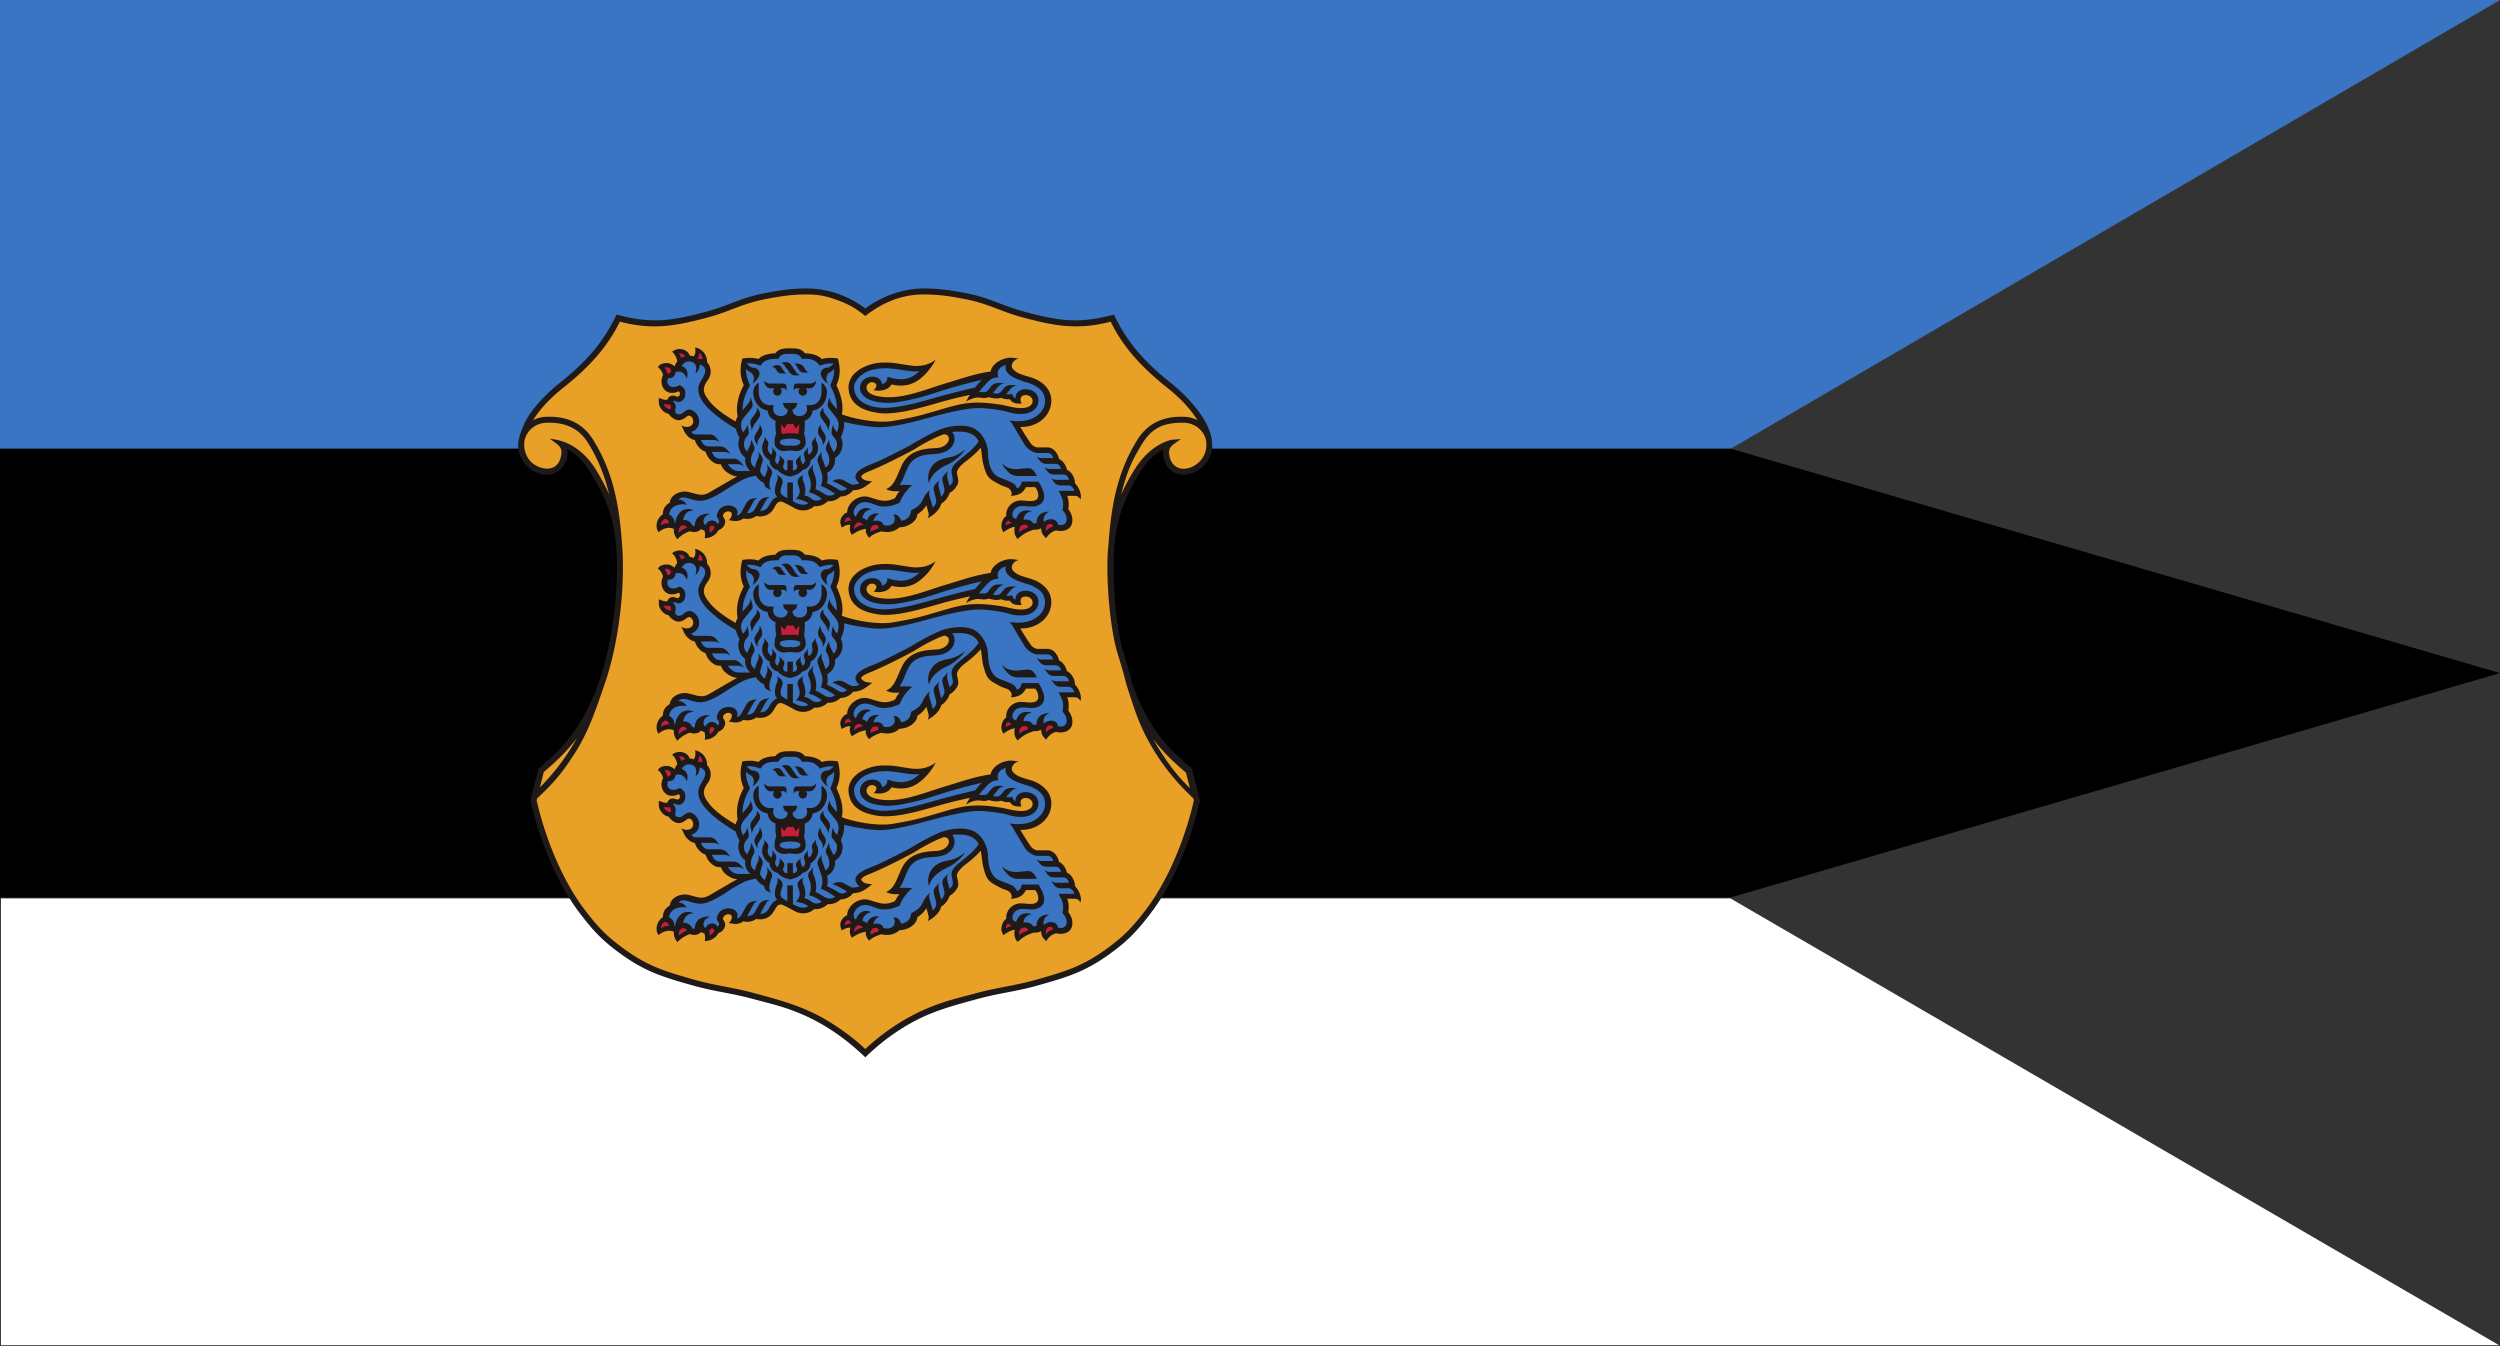 <svg height="350" width="650" xmlns="http://www.w3.org/2000/svg" xmlns:xlink="http://www.w3.org/1999/xlink"><rect width="100%" height="100%" fill="#333333" stroke="none"/><path d="M0 0h650L450 116.666H0z" fill="#3A75C4"/><path d="M0 116.666h450L650 175l-200 58.333H0z"/><path d="M.25 349.75h649.501L449.904 233.582H.25z" fill="#fff"/><g transform="translate(134.733 75) scale(.548)"><path d="M164.66 11.267c-4.302-3.374-7.1-4.949-12.215-6.879-5.748-2.169-9.798-2.969-15.469-2.969-6.875 0-12.588.775-20.469 2.344-10.793 2.148-16.406 5.781-26.875 8.594-10.528 2.828-16.77 4.659-27.656 4.063-5.731-.314-8.991-.84-14.531-2.344-2.491 5.261-4.203 8.126-7.656 12.813-4.182 5.675-7.281 8.297-12.344 13.203-5.038 4.884-8.77 6.706-13.516 11.875-4.356 4.745-7.376 7.286-9.922 13.203-1.426 3.314-2.585 5.299-2.5 8.906.062 2.601.288 4.217 1.563 6.484 1.566 2.786 3.195 4.227 6.172 5.391 2.562 1.002 4.452 1.504 7.031.547 2.873-1.066 4.431-2.902 5.234-5.859.472-1.734.677-2.943 0-4.609-.458-1.129-.919-1.744-1.875-2.5 2.498.648 3.889 1.237 6.094 2.578 2.802 1.704 4.06 3.185 6.25 5.625 3.025 3.371 4.198 5.732 6.406 9.688 5.863 10.499 7.826 17.449 9.375 29.375.978 7.525.622 11.871.313 19.453-.52 12.751-1.507 20-4.449 32.418-1.91 8.058-2.902 12.709-6.176 20.316-6.849 15.92-13.259 24.517-26.563 35.625l-3.594 14.219c2.603 11.66 4.773 18.173 9.688 29.063 4.378 9.7 6.972 15.297 13.438 23.75 6.418 8.39 10.665 12.894 19.24 19.062 11.468 8.251 19.591 10.676 33.182 14.531 11.016 3.125 17.897 3.514 29.141 6.563 8.614 2.336 13.672 3.359 21.875 6.72 7.876 3.225 12.112 5.712 19.063 10.624 4.85 3.428 7.459 5.58 11.746 9.688 4.287-4.107 6.896-6.26 11.745-9.688 6.951-4.912 11.188-7.399 19.063-10.624 8.203-3.36 13.262-4.384 21.875-6.72 11.243-3.049 18.125-3.438 29.141-6.563 13.592-3.855 21.714-6.28 33.183-14.531 8.575-6.168 12.822-10.672 19.239-19.062 6.466-8.453 9.061-14.05 13.438-23.75 4.914-10.89 7.085-17.402 9.688-29.063l-3.594-14.219c-13.304-11.107-19.714-19.704-26.563-35.625-3.271-7.606-.078-.625-6.172-20.313-2.286-7.389-3.933-19.669-4.453-32.422-.31-7.582-.664-11.928.313-19.453 1.549-11.926 3.513-18.876 9.375-29.375 2.209-3.955 3.381-6.316 6.406-9.688 2.191-2.44 3.448-3.921 6.25-5.625 2.205-1.341 3.596-1.93 6.094-2.578-.955.756-1.416 1.371-1.875 2.5-.676 1.666-.472 2.875 0 4.609.805 2.957 2.361 4.793 5.234 5.859 2.579.957 4.47.455 7.031-.547 2.977-1.164 4.606-2.604 6.172-5.391 1.275-2.268 1.501-3.884 1.563-6.484.086-3.607-1.074-5.592-2.5-8.906-2.545-5.917-5.565-8.458-9.922-13.203-4.745-5.169-8.477-6.991-13.516-11.875-5.062-4.906-8.162-7.528-12.344-13.203-3.453-4.687-5.164-7.552-7.656-12.813-5.54 1.504-8.799 2.029-14.531 2.344-10.886.597-17.128-1.234-27.656-4.063-10.469-2.813-16.082-6.445-26.875-8.594-7.881-1.568-13.594-2.344-20.469-2.344-5.67 0-9.721.8-15.469 2.969-5.117 1.931-7.914 3.506-12.216 6.88z" fill="#e9a026"/><path d="M301.33 213.851a78.112 78.112 0 0 0 2.967 5.084c4.946 7.78 8.614 12.478 14.405 18.156l-1.866-7.383c-6.521-5.473-11.406-10.378-15.506-15.857zM3.131 71.461C2.013 76.823 4.351 82.513 9.76 84.63c4.529 1.771 8.938.938 10.38-4.363 1.442-5.305-1.276-5.931-5.105-8.96 4.732.534 11.308 2.023 17.999 9.478 2.738 3.05 4.606 6.394 6.589 9.943a87.612 87.612 0 0 1 3.523 7.002c-1.984-8.439-5.063-16.527-10.029-24.469-4.619-7.387-11.527-9.901-20.003-9.525-4.594.204-8.712 3.254-9.922 7.741zm7.17 165.242c6.931-6.988 12.87-14.804 17.534-23.407-4.138 5.579-9.069 10.549-15.688 16.104zM286.146 97.674c1.721-3.947 3.846-7.871 6.488-12.072 3.923-6.237 9.848-11.869 17.133-13.761l4.599-.4c-3.829 3.029-6.625 3.521-5.183 8.826 2.919 10.736 19.792 3.744 17.019-8.809-1.28-4.468-5.398-7.519-9.993-7.723-3.743-.166-8.497.303-11.836 1.929-5.457 2.657-7.793 6.985-10.642 11.933-3.582 6.219-5.96 13.039-7.585 20.077zm34.197 144.261c-11.475-10.689-20.619-23.436-26.37-38.062-2.028-5.159-5.632-16.752-5.632-16.752-.414-1.804-1.27-5.236-3.992-14.032-3.729-12.045-5.87-38.006-4.283-51.734 1.284-18.058 4.027-34.075 13.734-49.599 5.194-8.307 12.974-11.279 22.534-10.855 2.107.094 4.131.664 5.928 1.623-3.695-6.018-8.968-11.175-14.4-15.49-10.98-8.72-20.577-18.514-26.758-31.283-15.688 4.102-26.595 2.058-41.783-2.022-10.435-2.804-16.026-6.432-26.784-8.572-7.774-1.548-13.41-2.316-20.191-2.316-10.418 0-19.572 3.878-27.654 10.209-4.672-3.639-7.221-5.248-12.744-7.332-5.607-2.115-9.488-2.877-14.969-2.877-6.781 0-12.417.769-20.191 2.316-10.758 2.141-16.35 5.769-26.784 8.572-15.188 4.08-26.096 6.124-41.783 2.022-6.181 12.771-15.777 22.563-26.757 31.283-5.433 4.314-10.706 9.473-14.401 15.49a13.911 13.911 0 0 1 5.928-1.623c9.561-.424 17.34 2.549 22.534 10.855 9.78 15.64 12.49 31.781 13.764 50.006.506 5.811.476 11.872.203 18.544-.565 13.872-3.275 32.249-8.302 46.887-4.008 11.533-7.487 22.545-14.106 32.957-5.937 9.339-10.137 14.41-18.103 21.787l-.229.909c3.862 17.215 11.998 37.817 22.793 51.931 6.354 8.305 10.504 12.702 18.941 18.772 11.257 8.098 19.178 10.47 32.741 14.317 11.01 3.124 17.888 3.512 29.125 6.559 16.61 4.505 27.048 7.422 41.385 17.555 4.525 3.198 7.144 5.316 10.927 8.888 8.717-8.149 19.226-15.144 30.271-19.667 8.266-3.386 13.361-4.421 22.041-6.775 11.237-3.047 18.115-3.435 29.125-6.559 13.563-3.848 21.484-6.22 32.741-14.317 8.438-6.07 12.588-10.467 18.941-18.772 10.795-14.113 18.931-34.716 22.793-51.931zM164.661 9.539C172.455 3.703 182.608 0 192.345 0c6.968 0 12.758.781 20.745 2.371 10.829 2.155 16.463 5.793 26.967 8.615 16.275 4.372 25.846 5.954 42.593 1.409 6.539 13.808 15.195 23.059 26.976 32.415 8.929 7.091 25.047 23.661 17.862 36.444-4.598 8.18-18.051 10.762-21.043-.245-.435-1.599-.722-3.014-.212-4.754-6.611 3.273-10.579 9.629-14.056 15.854-5.856 10.489-8.407 19.728-9.3 29.714l-.055.784c-.456 5.508-.412 11.258-.154 17.581.519 12.705 2.157 24.844 4.391 32.06 3.07 9.918 3.799 13.118 4.174 14.797.427 1.908 1.172 3.574 1.946 5.375 6.875 15.982 13.146 24.225 26.522 35.392l3.789 14.992c-4.005 17.946-12.195 38.973-23.456 53.694-6.482 8.475-10.826 13.085-19.538 19.353-11.681 8.402-20.006 10.881-33.624 14.744-11.021 3.127-17.907 3.517-29.156 6.567-16.135 4.375-26.578 7.3-40.49 17.133-4.602 3.252-8.49 6.6-12.555 10.493-9.231-8.843-19.47-16.096-31.355-20.964-8.141-3.334-13.161-4.345-21.709-6.662-11.249-3.051-18.135-3.44-29.156-6.567-13.618-3.863-21.943-6.342-33.624-14.744-8.712-6.268-13.056-10.878-19.537-19.353C18.03 281.78 9.838 260.75 5.832 242.805l3.789-14.992c13.375-11.168 19.646-19.41 26.522-35.392 6.455-15.004 9.874-36.623 10.511-52.231.258-6.328.3-12.07-.145-17.581l-.046-.547-.008-.109-.009-.105c-.894-10.008-3.444-19.246-9.302-29.736-3.477-6.226-7.444-12.581-14.056-15.854 1.35 4.607-1.985 9.962-6.321 11.571-5.595 2.076-12.213-1.73-14.934-6.572C-.263 77.528-.34 74.145.491 70.75c.052-.355.158-.692.276-1.023.496-1.68 1.186-3.371 1.937-5.116 3.061-7.116 10.987-15.03 16.99-19.798 11.781-9.356 20.438-18.608 26.977-32.415 16.748 4.545 26.318 2.963 42.593-1.409 10.504-2.822 16.138-6.46 26.967-8.615C124.22.781 130.01 0 136.978 0c9.871 0 19.85 3.498 27.684 9.474v.065z" fill="#1f1a17"/><g id="a"><path d="M255.081 271.258c-.388-1.206-.812-1.96-1.871-2.653-.722-.472-1.232-.707-2.095-.707h-4.698c-1.191 0-1.841-.463-2.856-1.087-1.956-1.201-2.269-2.788-3.577-4.674-1.759-2.535-2.666-4.035-4.093-6.771 2.369.301 3.795.218 6.113-.354 1.752-.433 2.791-.722 4.296-1.719 2.55-1.688 3.879-3.355 4.648-6.315.63-2.427.657-4.124-.354-6.418-1.199-2.721-3.102-3.626-5.71-5.053-1.958-1.07-3.345-1.017-5.407-1.869-1.897-.785-3.238-.884-4.749-2.274-.911-.838-1.691-1.31-1.921-2.526-.271-1.444.195-2.636 1.378-3.51-2.158-.136-3.547.223-5.369 1.388-.987.631-1.6 1.029-2.224 2.021-.634 1.008-.849 1.739-.858 2.931-3.747.676-5.852 1.121-9.551 2.021-5.061 1.23-7.837 2.22-12.834 3.688-6.657 1.956-10.238 3.726-17.028 5.153-3.944.83-6.177 1.655-10.207 1.617-2.479-.023-3.891-.151-6.316-.707-1.855-.426-2.829-.708-4.295-1.971-1.36-1.174-2.17-2.57-1.667-4.295.397-1.365 1.246-2.077 2.577-2.577 1.18-.444 2.112-.527 3.233.051.806.415 1.364.797 1.617 1.667.234.806.129 1.437-.354 2.122 1.021-.068 1.635-.205 2.527-.707 2.425-1.364 2.375-1.971 2.931-3.133 3.95 1.408 7.627 1.069 10.753-.151 3.233-1.264 5.255-4.245 7.528-6.266-4.144 1.516-8.085 1.01-13.238.252-2.725-.4-4.261-.837-7.014-.808-3.376.035-5.446.063-8.54 1.414-2.338 1.022-3.819 1.689-5.406 3.688-1.624 2.047-2.651 3.815-2.375 6.266.758 6.721 6.517 8.981 12.885 9.904 3.486.505 5.475.077 8.943-.304 4.423-.484 6.844-1.276 11.168-2.324 4.754-1.151 7.348-2.132 12.076-3.385 5.808-1.54 9.099-2.353 14.956-3.689l-.229.021c-.812 1.05-1.581 2.036-2.609 3.365 1.667-.96 2.859-.961 4.76-1.162 1.666-.177 2.623-.063 4.295.051 2.024.138 3.13.558 5.153.707 1.612.12 2.527.142 4.144.102.317.701.631 1.077 1.264 1.516.728.504 1.287.673 2.173.657-.218-1.117-.01-1.947.707-2.83.785-.966 1.69-1.163 2.931-1.264 1.686-.136 3.061.19 4.042 1.566.757 1.061.869 2.009.606 3.285-.313 1.525-1.19 2.253-2.476 3.133-1.723 1.178-3.17.915-5.255 1.011-3.452.157-5.279-1.174-8.691-1.719-3.605-.575-5.646-1.053-9.297-1.111-5.167-.083-8.076.68-13.138 1.718-4.711.967-7.226 2.095-11.885 3.284-4.688 1.197-7.315 1.974-12.076 2.83-4.09.735-6.405 1.41-10.561 1.415-3.63.004-5.681-.386-9.247-1.062-4.28-.811-6.711-1.067-10.752-3.031.418-1.396.553-2.232.596-3.689.069-2.364-.448-3.691-1.111-5.962-.581-1.99-1.012-3.094-1.93-4.952 1.158-2.354 1.553-3.896 1.667-6.518.086-1.962-.042-3.108-.556-5.003-1.228-.197-1.943-.231-3.184-.151-1.553.1-2.441.283-3.906.809-.456-.65-.752-1.02-1.414-1.466-1.314-.884-2.503-1.037-4.194-1.313a13.27 13.27 0 0 0-2.663-.202c-.311-.607-.581-.929-1.127-1.339-.802-.604-1.463-.605-2.45-.783-1.028-.186-1.632-.111-2.677-.111-1.046 0-1.65-.074-2.68.111-.987.178-1.648.18-2.45.783-.546.41-.816.731-1.127 1.339a13.27 13.27 0 0 0-2.663.202c-1.691.276-2.88.43-4.193 1.313-.663.446-.959.815-1.415 1.466-1.465-.525-2.354-.709-3.906-.809-1.24-.08-1.956-.046-3.184.151-.514 1.895-.642 3.041-.556 5.003.114 2.621.509 4.163 1.667 6.518-1.096 1.904-1.606 3.061-2.273 5.154-.647 2.032-1.011 3.225-1.111 5.355-.086 1.818.006 2.874.404 4.649-.714.979-1.004 1.679-1.162 2.88-.062.463-.093.834-.051 1.213-3.367-1.655-5.197-2.785-8.186-5.053-2.689-2.042-4.337-3.151-6.418-5.812-1.044-1.334-1.801-2.043-2.374-3.638-.421-1.168-.632-1.895-.557-3.133.094-1.531.698-2.307 1.364-3.688.545-1.13 1.277-1.572 1.617-2.779.326-1.157.458-1.934.102-3.082-.355-1.145-.818-1.818-1.819-2.477-1.138-.747-2.111-.919-3.437-.606-1.157-1.32-2.459-1.82-4.203-1.616-1.464.171-2.249.821-3.285 1.869-1.084 1.098-1.363 2.021-1.869 3.486l-1.162.152c.226 1.377-.504 2.614-1.819 3.082-.854.304-1.526.245-2.314-.202-.705 1.196-.821 2.213-.404 3.537.448 1.423 1.199 2.351 2.628 2.779 1.201.359 1.93-.438 3.184-.455.69-.01 1.175-.253 1.769.101.782.468.826 1.263.858 2.173.035.979-.048 1.771-.818 2.375-.647.509-1.264.247-2.071.404a1.699 1.699 0 0 0-2.324-.404c-.506.339-.738.756-.758 1.364 1.168.496 1.803 1.364 1.92 2.628.102 1.093-.09 1.656-1.011 2.627.376.607.678 1.071 1.323 1.517.874.602 1.577.856 2.628.707.961-.137 1.329-.733 2.173-1.213.652-.37.924-.86 1.667-.96.998-.133 1.627.338 2.375 1.011.972.874 1.329 1.775 1.314 3.082-.014 1.142-.289 1.888-1.062 2.729-.991 1.079-2.087 1.471-3.537 1.264.438 1.009.837 1.554 1.668 2.273.872.757 1.473 1.364 2.627 1.364h.85c.162 2.024.899 3.346 2.536 4.548.875.643 1.47.996 2.425 1.111.251 1.138.537 1.781 1.213 2.729 1.369 1.921 2.857 3.317 5.205 3.083l.505-.051c.661 1.697 1.328 2.625 2.729 3.79 1.628 1.354 2.886 2.102 5.003 2.108l4.396.014-6.67 3.638-11.116 6.569c-1.803 1.064-3.116 1.454-5.205 1.313-1.542-.104-2.277-.838-3.789-1.162-1.63-.35-2.605-.812-4.244-.505-1.542.287-2.71.519-3.588 1.818-.552.816-.733 1.44-.708 2.426-1.163.608-1.774 1.146-2.526 2.223-.859 1.232-1.174 2.139-1.263 3.639l-.01.252c.617.019.99.131 1.516.455 1.32.815 1.814 2.359 1.213 3.79.55.005.881.091 1.364.354.466.253.71.473 1.011.909.518-1.189 1.237-1.835 2.476-2.224.997-.312 1.743-.366 2.678.102.98.49 1.49 1.151 1.719 2.224h.117c.598.281 1.004.355 1.661.303 1.22-.098 2.048-.639 2.627-1.718l3.133 1.516c.129-.984.549-1.619 1.405-2.122.673-.396 1.214-.549 1.971-.354.986.254 1.596.916 1.769 1.92.814-.274 1.161-.608 1.627-1.264.469-.66.707-1.162.656-1.97-.054-.862-.909-1.113-1.011-1.972-.087-.736.023-1.204.354-1.869.777-1.563 2.358-2.031 4.093-1.818.817.101 1.39.174 1.971.758 1.028 1.034.981 2.762-.102 3.738.877.14 1.413.115 2.274-.101.966-.242 1.511-.521 2.273-1.162.985.374 1.63.459 2.678.354 1.439-.145 2.319-.538 3.386-1.516 1.303.461 2.19.512 3.537.202 1.367-.314 2.136-.781 3.133-1.769.917-.908.904-1.827 1.718-2.83.615-.757.909-1.307 1.769-1.768.632-.34 1.052-.495 1.769-.506.892-.013 1.344.381 2.173.708 1.559.614 2.263 1.332 3.79 2.021 1.421.641 2.188 1.259 3.739 1.415 1.122.113 1.809.099 2.88-.253 1.205-.395 1.876-.829 2.729-1.769 1.327.221 2.168.146 3.436-.303 1.335-.474 2.072-.986 2.981-2.072 1.107.2 1.801.163 2.881-.151 1.38-.402 2.163-.915 3.082-2.021 1.194.095 1.933-.027 3.031-.506 1.333-.579 2.053-1.196 2.83-2.425 1.393.048 2.213-.07 3.537-.506 1.255-.413 1.946-.778 2.996-1.58-1.045-.181-1.67-.521-2.39-1.3-.528-.572-.927-.967-.971-1.743-.068-1.225 1.033-1.808 2.031-2.4 2.466-1.466 4.896-2.215 7.999-3.688 6.138-2.916 9.563-4.641 15.563-7.832 2.54-1.494 3.95-2.388 6.595-3.688 2.778-1.367 4.897-2.661 7.172-3.603l1.125-.188c1.758-.165 3.234.8 3.789 2.476.457 1.38-.054 2.396-.809 3.639-.948 1.561-2.164 1.954-3.84 2.678-2.457 1.062-4.201.213-6.821.758-1.924.4-3.084.504-4.851 1.364-2.069 1.009-3.175 1.87-4.649 3.639-1.507 1.807-1.74 3.244-2.778 5.355-.817 1.662-.973 2.77-2.021 4.295-.807 1.174-1.354 1.791-2.426 2.729h5.861a139.793 139.793 0 0 0-1.92 2.981 138.803 138.803 0 0 0-1.769 2.881c-1.214.61-1.956.873-3.284 1.161-1.334.29-2.125.393-3.486.304-1.837-.12-2.756-.844-4.548-1.264-1.72-.402-2.694-1.083-4.446-.858-1.68.215-2.677.693-3.941 1.818-1.082.964-1.793 1.661-2.071 3.083-.246 1.253-.146 2.136.505 3.233.483.815.926 1.232 1.769 1.668.826-.188 1.347-.188 2.173 0 .808.184 1.225.459 1.92.909.901.584 1.369 1.017 2.021 1.869.911-.858 1.683-1.205 2.931-1.313 1.039-.091 1.736-.038 2.627.505.812.496 1.221.984 1.566 1.87.993.346 1.634.418 2.678.303 1.104-.121 1.741-.366 2.679-.96a5.607 5.607 0 0 0 1.415-1.212c1.349.12 2.179-.002 3.436-.506 2.383-.956 3.704-2.429 4.396-4.901 1.257-.667 1.927-1.164 2.931-2.173 1.675-1.684 2.43-2.97 3.082-5.255l2.021 7.226c1.028-.539 1.57-.997 2.274-1.92.863-1.132 1.201-1.971 1.364-3.386 1.022-.474 1.571-.879 2.324-1.718.896-.997 1.288-1.732 1.617-3.031 1.078-.62 1.645-1.104 2.425-2.072.786-.975 1.317-1.594 1.517-2.829.147-.918-.128-1.448-.202-2.375-.084-1.044-.429-1.655-.202-2.678.273-1.238.976-1.739 1.769-2.729 1.476-1.844 2.833-2.371 4.598-3.94 1.459-1.299 2.342-1.972 3.688-3.386 1.257-1.319 1.927-2.128 3.003-3.576.328.734.592 1.766.879 2.919.61 2.453.505 3.79.909 6.418.437 2.837.694 4.758 2.637 6.871 1.414 1.538 2.703 1.851 4.548 2.83 1.716.91 3.15.69 4.538 2.048.969.948 1.412 1.665 1.829 2.954 1.199-.122 1.925-.432 2.843-1.212.867-.738 1.271-1.352 1.604-2.439h6.256c.773 1.003 1.118 1.679 1.476 2.894.428 1.459.876 2.509.242 3.891-.576 1.257-1.43 1.775-2.719 2.274-1.342.519-2.25.072-3.688.101-1.754.035-2.85-.552-4.497.051-1.466.536-2.378 1.089-3.184 2.426-.679 1.126-1.054 2.003-.758 3.284a3.807 3.807 0 0 0 4.336 2.931l.556.556c.981-.76 1.95-.932 3.133-.556.986.313 1.554.795 2.021 1.718 1.516.505 2.763.791 4.446.354a5.85 5.85 0 0 0 1.627-.657c.691-1.087 1.592-1.593 2.88-1.616.891-.017 1.444.194 2.173.707.845.595 1.249 1.175 1.516 2.173 1.002.294 1.676.294 2.679 0 1.358-.398 2.226-.993 2.829-2.274.589-1.247.354-2.203 0-3.536-.342-1.288-.749-2.016-1.667-2.981.278-1.353.313-2.166.151-3.537-.182-1.535-.452-2.416-1.162-3.789h6.72c-.096-.913-.205-1.449-.605-2.274-.557-1.145-1.097-2.259-2.053-2.737.212-1.167.077-2.002-.524-3.073-.553-.985-1.096-1.501-2.122-1.971-.385-.176-.673-.297-1.012-.358-.013-1.073-.157-1.709-.707-2.674-.747-1.311-1.519-1.995-2.931-2.526-.012-.652-.072-1.028-.272-1.645z" fill="#3A75C4"/><path d="M129.026 261.188c-.888 0-1.409-.104-2.288.039-1.029.166-1.815.193-2.553.775-.492-1.725-.647-2.72-.772-4.565-.12-1.79-.08-2.819.158-4.598l.045.111c.369.048.749.061 1.151.04 1.736-.091 3.158-.598 3.891-2.173.272-.586.357-.972.355-1.617-.002.646.081 1.031.353 1.617.731 1.576 2.155 2.082 3.891 2.173a6.31 6.31 0 0 0 1.151-.04l.045-.111c.239 1.778.279 2.808.158 4.598-.125 1.846-.28 2.841-.772 4.565-.736-.582-1.523-.609-2.553-.775-.879-.143-1.373-.039-2.26-.039zm-55.419-13.224c.082-.693.004-1.13-.278-1.769-.28-.635-.554-.977-1.111-1.39-.832.276-1.348.353-2.224.329-.854-.024-1.351-.123-2.147-.43-.005 1.274.283 2.092 1.086 3.082 1.081 1.332 2.304 1.878 4.018 1.794.413-.54.575-.94.656-1.616zm-3.74-15.134c-.006-1.202-.209-1.937-.82-2.971-.359-.608-.623-.93-1.15-1.399.823-.569 1.45-.764 2.45-.759 1.419.008 2.386.469 3.285 1.567.21.731.161 1.263-.178 1.944-.315.637-.688.925-1.313 1.264-.789.429-1.392.522-2.274.354zm9.449-8.16c-.558.18-.862.341-1.339.683a4.34 4.34 0 0 0-1.162 1.162c-.064-1.026-.191-1.616-.556-2.577-.386-1.02-.706-1.577-1.392-2.426 1.024-.544 1.845-.628 2.958-.303 1.603.467 2.568 1.581 2.805 3.233a4.144 4.144 0 0 0-1.314.228zm8.009 1.414c-.681-.431-1.126-.626-1.921-.758a4.224 4.224 0 0 0-1.616 0c.549-.849.787-1.396 1.035-2.375.238-.94.291-1.509.228-2.477 1.833.716 2.854 1.845 3.386 3.739.301 1.073.313 1.772.051 2.855a4.792 4.792 0 0 0-1.163-.984zm-14.502 77.41c.101-.912-.031-1.513-.506-2.299-.382-.633-.729-.938-1.364-1.314-.53-.314-.88-.438-1.49-.53-1.169.608-1.778 1.252-2.324 2.451-.542 1.189-.628 2.063-.329 3.335 1.14-.905 1.959-1.284 3.386-1.566 1.005-.2 1.612-.217 2.627-.077zm8.237.33c-.457-.441-.76-.651-1.314-.961a5.715 5.715 0 0 0-1.793-.682 3.486 3.486 0 0 0-1.365.606c-.661.457-1.013.831-1.339 1.566-.341.771-.298 1.306-.242 2.147.059.884.191 1.397.571 2.198 1.066-1.041 1.75-1.564 3.031-2.325 1.221-.724 1.968-1.059 3.32-1.49a5.165 5.165 0 0 0-.869-1.059zm12.506-.632c-.495-.446-.9-.678-1.566-.683-.771-.006-1.233.329-1.769.885-.468.485-.783 1.541-.783 1.541.229.624.25 1.04.263 1.718a5.663 5.663 0 0 1-.237 1.87c1.359-.106 2.196-.462 3.218-1.364.923-.815 1.36-1.487 1.668-2.679-.001 0-.357-.893-.794-1.288zm65.132-3.209a57.242 57.242 0 0 0-.581-1.414c-1.443-.076-2.543.095-3.461 1.187-.883 1.051-1.087 2.167-.632 3.462.862-.505 1.404-.724 2.375-.96 1.151-.281 1.854-.328 3.031-.202 0-.001-.423-1.274-.732-2.073zm5.305 2.097c-.438-.52-.871-.645-1.516-.858a3.865 3.865 0 0 0-1.491-.228c-.631.35-.965.618-1.439 1.162-.67.767-1.064 1.313-1.188 2.324-.107.875-.004 1.442.404 2.224 1.094-.839 1.776-1.248 3.031-1.819 1.044-.475.925-.544 2.779-.96.001 0-.093-1.268-.58-1.845zm7.68 1.542c-.524-1.103-1.685-1.154-2.905-1.162-.417-.003-.506.05-1.062.126-.444.464-.663.77-.96 1.339-.462.886-.802 1.487-.657 2.476.091.612.238.97.606 1.466.968-.705 1.562-1.051 2.653-1.541.896-.402 1.25-.566 2.375-.834.001-.001.263-1.211-.05-1.87zm61.595-4.297c-1.646.69-2.548 1.788-2.905 3.537-.197.968-.16 1.59.152 2.526.994-.727 1.605-1.083 2.729-1.591 1.371-.621 2.205-.878 3.688-1.138l.404-.479zm16.322 4.347c-.42.893-.382 1.563-.165 2.526.176.78.393 1.224.898 1.844.681-.935 1.171-1.414 2.122-2.071.932-.645 1.413-.897 2.627-1.238-.267-.998-.196-1.56-.858-2.198-.646-.622-1.269-.85-2.163-.783-1.214.089-1.943.819-2.461 1.92zm-12.961 2.526c-.025-1.392.182-2.462 1.264-3.335.737-.596 1.354-.742 2.299-.783.709-.031 1.143.023 1.794.303a2.623 2.623 0 0 1 1.592 2.552c-1.275.322-1.997.567-3.158 1.188-1.358.727-2.083 1.271-3.158 2.375-.462-.808-.616-1.37-.633-2.3z" fill="#C51F3A"/><path d="m124.765 226.576.694-.252c.562-.204.92-.248 1.516-.215.708.039 1.157.119 1.743.518.396.269.58.487.851.88l2.322 3.383c.212.308.321.506.62.729.4.3.71.409 1.21.428-.699.291-1.15.378-1.908.366-.853-.012-1.402-.072-2.122-.53a2.976 2.976 0 0 1-.922-.858l-2.543-3.47a2.289 2.289 0 0 0-.446-.486 2.063 2.063 0 0 0-1.015-.493zm-4.473 1.933.645-.366c.629-.357 1.034-.561 1.756-.594.421-.019.678-.02 1.072.127.566.21.848.496 1.183.998l.903 1.352c.183.273.263.447.48.694.31.353.525.527.935.758h-2.211c-.571 0-.94-.028-1.428-.328-.415-.256-.569-.52-.846-.922l-.777-1.131c-.28-.408-.635-.513-1.124-.588a1.708 1.708 0 0 0-.588 0zm10.826-1.73h.568c.476 0 .748.019 1.213.113.643.132 1.026.228 1.579.582.426.272.692.442.96.871l.758 1.213c.212.339.334.541.632.809.465.418.824.595 1.44.707h-2.603c-.609 0-1.002-.021-1.528-.328-.479-.28-.682-.564-.973-1.036l-.632-1.023c-.41-.664-.558-1.118-1.124-1.654a3.175 3.175 0 0 0-.29-.254zm63.785 56.731c-.499-1.702-.536-2.814-.152-4.547.298-1.345.601-2.059 1.415-3.234.909-1.313 1.75-2.057 3.234-2.843 2.071-1.099 3.385-1.199 5.608-1.705 1.717-.39 2.654-.813 4.193-1.667 1.263-.699 1.942-1.176 3.032-2.122-1.424 2.032-2.413 3.091-4.346 4.648-1.579 1.273-2.425 1.819-4.396 2.779-1.784.869-2.532 1.229-3.941 2.324-1.387 1.077-2.212 1.721-3.184 3.184-.754 1.139-1.09 1.869-1.463 3.183zm34.56-9.701c.529 1.397.987 2.16 1.971 3.284 1.18 1.347 1.979 2.199 3.689 2.729.892.276 1.44.304 2.374.304h8.54a6.878 6.878 0 0 0-.91-1.668c-.484-.682-.756-1.122-1.465-1.566-1.241-.777-2.275-.396-3.739-.354-1.031.029-1.597.269-2.627.304-1.244.042-1.968.063-3.184-.202-1.194-.261-1.923-.421-2.931-1.112-.781-.538-1.182-.938-1.718-1.719zm-117.53-17.963c-.311.523-.422.854-.657 1.415-.203.486-.31.765-.479 1.263a21.257 21.257 0 0 0-.278-1.718c-.126-.635-.362-.969-.379-1.617-.025-.963.111-1.598.683-2.374l1.971-2.679c.313-.427.37-.762.429-1.288a2.821 2.821 0 0 0-.05-1.036c.47.362.705.628 1.01 1.137.451.753.668 1.3.582 2.173-.074.747-.324 1.156-.759 1.769l-1.552 2.189c-.211.294-.337.455-.521.766zm2.628-.227c.423.607.618.992.858 1.692.226.656.365 1.05.354 1.743-.012.71-.138 1.121-.43 1.769-.268.596-.612.821-.935 1.39-.362.641-.633.997-.783 1.719-.138.665-.138 1.077 0 1.742a6.824 6.824 0 0 1-.858-1.414c-.393-.828-.711-1.333-.683-2.249.027-.878.356-1.341.758-2.122.307-.596.618-.851.935-1.44.33-.614.569-.958.708-1.642.092-.455.109-.725.076-1.188zm31.53.227c.31.523.422.854.656 1.415.204.486.31.765.48 1.263.084-.673.146-1.052.277-1.718.127-.635.362-.969.379-1.617.025-.963-.11-1.598-.682-2.374l-1.971-2.679c-.314-.427-.371-.762-.43-1.288a2.8 2.8 0 0 1 .051-1.036c-.47.362-.706.628-1.011 1.137-.451.753-.668 1.3-.581 2.173.074.747.324 1.156.758 1.769l1.553 2.189c.211.294.336.455.521.766zm-2.628-.227a5.86 5.86 0 0 0-.859 1.692c-.225.656-.365 1.05-.354 1.743.012.71.139 1.121.43 1.769.268.596.613.821.935 1.39.362.641.633.997.783 1.719.139.665.139 1.077 0 1.742.391-.514.583-.831.859-1.414.392-.828.71-1.333.682-2.249-.027-.878-.355-1.341-.758-2.122-.307-.596-.618-.851-.935-1.44-.33-.614-.568-.958-.708-1.642a3.794 3.794 0 0 1-.075-1.188zm-10.442-15.621c0-.566.233-1.079.609-1.446h-1.587c-.406 0-.623.222-.909.51a1.65 1.65 0 0 0-.404.606l-.001-1.21c0-.643-.108-1.127.304-1.619.292-.349.557-.578 1.011-.578h6.631c.5 0 .794-.079 1.252-.281.6-.265.922-.522 1.313-1.048.084 1.043-.16 1.763-.858 2.54-.586.652-1.095 1.08-1.971 1.08h-1.957a2.02 2.02 0 1 1-3.433 1.446zm-12.061 0c0-.566.233-1.079.609-1.446h-1.956c-.877 0-1.385-.428-1.971-1.08-.699-.777-.942-1.497-.859-2.54.392.525.715.783 1.314 1.048.457.202.751.281 1.251.281h6.631c.454 0 .719.229 1.011.578.413.492.304.977.304 1.619v1.21a1.643 1.643 0 0 0-.404-.606c-.287-.288-.504-.51-.91-.51h-1.587a2.02 2.02 0 1 1-3.433 1.446zm8.059 40.398a10.322 10.322 0 0 1-1.65-.423c-1.129-.374-1.75-.663-2.753-1.313-.647-.384-1.072-.831-1.33-1.32a4.795 4.795 0 0 1-4.025-4.734c-3.055-1.569-4.417-5.509-2.892-8.578 0 0 .323-.671.415-1.132.118-.59.118-.952 0-1.541.342.515.536.804.885 1.313.331.484.631.69.858 1.237.253.606.127 1.542.127 1.542-.683 1.869-.039 3.52 1.491 4.587 0 0 .295-.702.391-1.177a4.57 4.57 0 0 0 .089-1.39 4.663 4.663 0 0 0-.215-1.2c.335.538.539.834.922 1.34.256.338.469.479.682.846.269.461.423.757.455 1.289.029.479-.232 1.207-.232 1.207-.181.787-.466 1.449-.235 2.239.195.671.604 1.152 1.159 1.397.204-.735.534-1.473.869-2.161 0 0 .073-.542.057-.889a3.464 3.464 0 0 0-.278-1.289c.462.373.713.596 1.137 1.011.359.351.451.501.885.935.276.276.516.992.404 1.643-.056.322-.304.783-.304.783-.343.823-.362 1.745.329 2.375.438.398.861.355 1.439.479l-.004-4.825h2.636l-.004 4.825c.579-.124 1.003-.081 1.44-.479.69-.63.671-1.552.328-2.375 0 0-.248-.461-.304-.783-.11-.65.129-1.366.404-1.643.434-.434.525-.584.885-.935.425-.415.676-.638 1.137-1.011a3.467 3.467 0 0 0-.277 1.289c-.017.347.056.889.056.889.335.688.665 1.426.869 2.161.556-.245.965-.727 1.16-1.397.229-.79-.055-1.452-.236-2.239 0 0-.261-.729-.232-1.207.032-.532.187-.828.455-1.289.214-.366.426-.508.683-.846.382-.506.586-.802.922-1.34a4.628 4.628 0 0 0-.215 1.2 4.54 4.54 0 0 0 .088 1.39c.097.475.392 1.177.392 1.177 1.53-1.067 2.173-2.718 1.491-4.587 0 0-.127-.936.126-1.542.229-.547.527-.753.859-1.237.349-.51.543-.799.884-1.313-.117.589-.117.951 0 1.541.093.461.415 1.132.415 1.132 1.525 3.069.163 7.009-2.892 8.578a4.795 4.795 0 0 1-4.024 4.734c-.258.489-.684.937-1.331 1.32-1.002.65-1.624.938-2.753 1.313-.627.208-.985.304-1.638.423zm-.991-17.981c-1.655.177-4.357.363-3.805 1.934.375 1.063 1.438 1.145 2.54 1.376.859.181 1.372-.041 2.25-.037.887.005 1.405.245 2.272.063 1.1-.232 2.139-.344 2.518-1.401.571-1.595-2.197-1.79-3.885-1.943-.352-.032-.597-.014-.905-.014-.455-.001-.604-.018-.985.022zm4.89-2.246a21.34 21.34 0 0 0 .427-4.583l-1.678 1.99s-1.188-2.242-1.336-2.303c-.504.266-.795.246-1.318.247-.507.001-.788.032-1.279-.228-.242.064-1.379 2.281-1.379 2.281l-1.677-1.988a21.366 21.366 0 0 0 .426 4.579c.967-.217 2.422-.3 3.909-.294 1.516.007 2.724-.013 3.905.299zm2.982-6.263a23.931 23.931 0 0 1-.298 6.264c.418 1.041.795 2.562.795 3.938 0 2.659-2.257 4.335-4.883 4.187-.767-.043-1.595-.216-2.501-.216-2.628 0-3.702.942-6.143-1.04-.965-.784-1.243-1.717-1.243-2.931 0-1.431.301-2.963.777-4.031a23.998 23.998 0 0 1-.281-6.17c-1.943-.692-3.526-2.28-3.777-4.819-4.464-.612-7.085-5.109-6.817-9.334 0 0 .313-1.417.809-2.173.52-.793.946-1.195 1.769-1.668v4.346c0 3.338 1.93 6.336 5.555 6.262l1.522-.031c-.165 1.331-.479 2.243.176 3.47 1.53 2.864 6.842 2.11 6.448-1.385a3.336 3.336 0 0 1-2.13-3.111h6.676a3.337 3.337 0 0 1-2.137 3.111c-.393 3.495 4.919 4.249 6.449 1.385.655-1.227.341-2.139.176-3.47l1.521.031c3.626.074 5.556-2.924 5.556-6.262v-4.346c.821.473 1.249.875 1.769 1.668.495.756.808 2.173.808 2.173.268 4.225-2.354 8.722-6.817 9.334-.253 2.538-1.836 4.126-3.779 4.818zm109.606 15.205a9.308 9.308 0 0 1-5.507-4.271c-1.487-2.533-2.859-4.736-4.405-7.4 0 0-.497-.825-1.032-1.779-.367-.655-1.057-1.38-1.536-1.835 4.825.707 9.343.385 12.91-2.147 3.486-2.477 5.087-6.389 3.259-10.535-1.155-2.62-4.856-4.515-7.504-5.28-4.8-1.39-11.697-3.79-10.308-8.438-3.265.93-4.648 3.284-3.512 5.861-3.786.194-4.794 1.973-7.125 4.421-.903.949-1.544 1.825-2.173 2.628.636-.077 1.394-.064 2.296-.003.381-.015.959-.072 1.331-.275.483-.264 1.011-.985 1.011-.985l1.212-1.516c.652-.815 1.314-1.162 2.274-1.415.802-.211 1.292-.163 2.122-.151.692.01 1.085.043 1.769.151-.467.079-.73.159-1.162.354-.714.321-1.06.639-1.617 1.188-.361.357-.511.61-.838.998 0 0-.751.86-1.208 1.43-.153.191-.33.42-.5.644.68.135 1.145.312 2.018.288.401-.035.736-.157 1.146-.403.378-.226.528-.443.837-.757.469-.479 1.087-1.33 1.087-1.33.661-.809 1.313-1.162 2.273-1.415.803-.211 1.293-.163 2.122-.151.692.01 1.085.044 1.769.151-.467.08-.729.16-1.162.354-.713.321-1.06.639-1.616 1.188-.362.357-.51.61-.839.998l-1.348 1.59c.744.172 1.552.265 2.864-.146.127.707.278 1.414 1.566 2.198-.404-6.569 12.329-5.584 10.713 2.299-.561 2.732-3.522 4.653-6.176 4.949-5.44.607-7.096-.875-11.809-1.627-9.707-1.548-12.639-1.329-21.961.596-8.864 1.83-16.858 4.657-25.794 6.339-8.369 1.576-11.217 1.364-19.302.051-3.397-.552-5.057-.988-7.067-1.493.363 2.454-.485 5.025-1.531 7.334 1.817 3.353.576 7.874-2.775 9.787.467 2.922-1.171 5.777-3.757 7.095.361 1.579.47 3.185-.027 4.968 1.901.76 3.619 1.715 5.301 2.798.563.362 1.438.794 2.376.638a3.957 3.957 0 0 0 1.87-.998c-1.682-.938-3.613-1.978-3.613-1.978-.628-.348-.98-.553-1.639-.839a12.598 12.598 0 0 0-1.743-.632 5.798 5.798 0 0 1 1.591-.683c.756-.213 1.214-.313 1.996-.252.777.061 1.237.18 1.92.556 0 0 1.443.776 2.896 1.591.473.266 1.069.454 1.872.427.805-.056 1.524-.223 2.57-.622-6.477-5.631 5.62-8.874 8.923-10.443 6.103-2.899 9.515-4.616 15.467-7.782a107.021 107.021 0 0 1 13.303-7.102c4.453-1.977 12.793-3.183 17.238-.404 3.904 2.44 6.011 7.183 6.096 11.65.07 3.754 1.076 8.953 4.676 10.892 1.667.897 6.577 2.405 7.63 3.436.817.8 1.008 1.176 1.415 2.072 1.668-.579 1.85-1.616 2.319-3.15h7.913c2.198 3.555 5.255 9.744-1.208 11.605-3.494 1.006-8.275-1.72-10.642 2.206-.997 1.656-.672 3.652 1.288 3.853.085-.329.198-.667.38-1.022.316-.621.5-.99.985-1.49 1.046-1.079 2.062-1.402 3.563-1.466 1.002-.042 1.609.073 2.526.48a3.459 3.459 0 0 0-1.238.202c-.745.245-1.158.512-1.692 1.086-.535.575-.764 1.009-.96 1.769-.073.281-.112.57-.129.874a5.87 5.87 0 0 1 2.179.014 3.522 3.522 0 0 1 2.354 1.661c.331.071.665.067 1.078.003.211-.033.401-.077.578-.135a4.913 4.913 0 0 1 .085-1.025c.133-.685.206-1.091.536-1.704.769-1.431 1.809-2.008 3.373-2.441.833-.23 1.339-.202 2.208-.185a3.496 3.496 0 0 0-1.134.536c-.648.44-.973.811-1.328 1.51-.355.7-.455 1.181-.436 1.965.008.302.054.601.126.909 2.32-2.066 6.185-1.944 6.778 1.303 4.901.935 4.927-3.714 2.491-6.545l-.419-.302c.846-4.101.062-5.649-1.802-9.251h7.41a2.773 2.773 0 0 0-.505-1.233c-.595-.872-1.27-1.386-2.324-1.386h-3.613c-.847 0-1.367-.132-2.097-.56-.733-.431-.999-.892-1.516-1.566-.397-.52-.531-.783-.898-1.415a3 3 0 0 0 .974.632c.585.252.973.273 1.609.273h5.288c.179 0 .355.014.53.039-.076-.437-.129-.756-.379-1.172-.543-.904-1.269-1.386-2.324-1.386h-4.338c-.846 0-1.368-.128-2.097-.56-.689-.408-.944-.836-1.439-1.466-.436-.552-.671-.858-.974-1.516.333.307.558.453.974.632.584.252.972.274 1.608.274h5.234c-.066-.374-.132-.67-.356-1.044-.544-.905-1.269-1.386-2.324-1.386h-4.337c-.846 0-1.396-.218-2.125-.649-.688-.408-.944-.836-1.439-1.465-.435-.553-.671-.859-.974-1.517.333.308.558.453.974.632.584.252.975.274 1.611.274h5.231c-.066-.373-.132-.67-.356-1.044-.543-.904-1.269-1.386-2.324-1.386h-4.339c-.844-.006-.774-.062-1.27-.098zm.911-2.543 4.725.001c2.777 0 4.907 2.748 5.455 5.498 1.905.815 3.285 2.929 3.713 5.077 2.308.988 3.841 3.858 3.853 6.417 2.05 2.017 3.305 5.47 2.642 7.732 0 0-.708-1.094-1.415-1.44-.559-.274-.944-.304-1.566-.304h-3.354c.728 1.617.904 4.396.525 6.342 2.837 3.375 3.004 9.347-2.375 10.207-1.447.231-2.221.142-3.405-.18-2.048.67-3.055 1.336-4.806 3.741-.993-1.217-1.762-1.752-2.094-3.209-.133-.578-.212-1.063-.201-1.536-.895.517-2.001.826-3.439.646-3.512 1.219-4.831 1.899-7.757 4.478-.96-1.263-1.462-2.201-1.491-3.789-.014-.769.032-1.44.206-2.052-2.014.421-3.319 1.086-5.436 2.633-.758-1.415-1.181-2.329-.794-4.221.346-1.695 1.063-2.75 2.176-3.548-.437-3.414 2.562-7.541 7.359-7.314 3.391.16 9.349 1.566 7.453-4.396-.294-.925-.632-1.188-1.096-1.93h-4.448c-1.215 2.687-3.476 3.976-7.139 4.152.783-.758.318-1.979.016-2.483-1.102-1.837-2.633-1.475-5.473-3.024-5.003-2.729-5.986-3.082-7.681-9.954-.441-1.792-.658-5.05-1.093-7.397-2.215 2.567-4.869 4.807-7.639 6.884-1.164.874-3.959 3.47-3.673 5.188.495 2.981 1.255 4.138-.241 6.317-.249.363-.636.907-1.125 1.414-.727.752-1.179 1.054-2.118 1.643-.59 1.944-2.154 4.078-3.943 5.053-.683 2.905-3.596 5.467-6.418 6.947 0 0 .303-.676.379-1.137.104-.625.091-1.012-.08-1.622l-.938-3.347c-1.113 1.713-2.539 3.232-4.312 4.236-.202 3.663-4.801 6.189-8.54 6.189-2.179 2.161-5.6 2.673-8.493 1.907-2.333.717-4.262 1.523-5.872 3.073-1.306-1.757-1.812-2.811-1.451-4.275-2.527.443-4.098 1.097-6.72 2.883-.78-1.495-1.103-2.031-.884-3.815.04-.328.109-.642.204-.939-1.063-.107-1.858-.041-4.095 1.268-.809-1.895-1.182-3.672.53-5.709.686-.815 1.338-1.245 2.048-1.46-.071-4.284 5.226-8.745 10.335-7.294 4.701 1.335 7.371 2.919 12.352.518.566-.942.479-.927.833-1.491.473-.751.769-1.159 1.339-1.84-.648.063-1.017.079-1.667.072-1.079-.013-1.705-.022-2.754-.278-.793-.194-1.971-.707-1.971-.707 3.714-1.87 4.267-4.206 7.176-10.764 2.839-6.4 8.16-8.463 16.422-8.741 6.788-.229 7.897-6.597 3.76-6.563-5.059 1.795-10.843 5.157-14.316 7.349-6.54 3.479-13.129 6.853-19.946 9.754-.479.203-5.941 2.084-4.71 3.504 1.414 1.633 2.75 1.401 4.961 1.783-2.95 2.253-5.128 4.152-9.043 4.196-1.339 1.809-3.733 2.983-5.983 2.951-1.482 1.563-3.87 2.45-6.018 2.23-1.594 1.661-4.157 2.599-6.447 2.365-2.234 2.144-5.776 2.554-8.551 1.302-1.275-.575-6.223-3.517-7.223-3.501-3.316.049-2.48 5.543-8.111 6.838-1.327.306-2.342.311-3.535-.013-1.651 1.281-4.102 1.741-6.112 1.162-2.517 1.769-4.249 1.27-7.055.825 1.313-.884 2.577-3.84.126-4.143-1.567-.194-3.504 1.409-2.501 2.854.632.909 1.39 2.198-.101 4.396-.405.597-1.274 1.33-2.328 1.634-.525 1.011-1.331 1.885-2.473 2.637-1.383.91-2.805 1.111-4.067 1.212.297-1.609.253-2.388-.169-3.681a5.582 5.582 0 0 1-.816-.235 5.758 5.758 0 0 1-.773-.388c-1.304 1.443-3.418 1.731-5.271.952-2.96 1.122-4.527 2.358-5.956 3.832-1.012-1.185-1.792-2.835-1.677-4.931-1.779-.826-4.522-.734-7.241 1.621-1.364-1.869-1.24-4.665.303-6.847.553-.782 1.008-1.228 1.747-1.679.092-3.065 1.376-4.349 3.281-5.521.374-3.806 5.087-5.766 8.388-5.154 3.942.729 6.518 2.513 10.203.394l11.136-6.466 2.385-1.301h-.354c-2.328 0-6.074-2.505-6.909-4.432l-.703-1.278h-.815c-2.329 0-4.898-2.505-5.733-4.432l-.665-1.534c-1.992-.536-3.841-2.636-4.563-4.302l-.54-1.247c-2.206-.237-4.353-2.585-5.145-4.412l-1.2-2.672c1.313 1.213 3.84 1.238 4.977-.007 1.743-1.911-.35-5.574-2.273-4.086-2.148 1.661-3.982 2.669-6.721.809-.79-.537-1.505-1.243-2.007-2.064-1.269-.231-2.312-.834-3.33-2.09-.969-1.195-1.348-2.27-1.342-3.809l.006-1.662c1.855.714 2.697 1.117 4.101.906.142-.603.453-1.102 1.183-1.59.515-.344.972-.38 1.617-.354.34.014.527.077.859.151.471.106.712.44 1.188.354.863-.157 1.355-1.277.935-2.049a1.228 1.228 0 0 0-.506-.528 6.21 6.21 0 0 1-1.945.682c-.701.133-1.985.112-2.526-.05-3.398-1.019-4.5-5.206-2.915-8.183-.087-.789-.394-1.459-.899-2.251-.466-.728-.819-1.104-1.517-1.615.783-1.544 2.719-2.068 4.699-1.948 1.12.068 2.309.797 3.221 1.506.333-.883.748-1.64 1.266-2.283-.354-1.927-1-3.197-2.439-4.604 1.186-.929 2.963-1.705 5.121-1.075 1.847.539 2.736 1.561 3.233 2.91a4.786 4.786 0 0 1 1.854.395c.734-.984 1.031-1.994.705-4.276 2.526.505 4.739 2.278 5.457 5.102.195.767.244 1.323.192 1.899 2.004 2.038 2.41 5.668.505 8.281-3.063 4.199-2.442 6.273.654 10.231 2.784 3.56 8.181 7.283 12.435 9.604a6.5 6.5 0 0 1 .935-2.303c-1.029-5.048.444-10.498 2.904-14.929-1.947-4.22-1.862-8.26-.676-12.635 2.601-.418 5.109-.51 7.662.274 1.783-2.065 5.395-2.685 8.001-2.747 1.604-2.258 4.123-2.352 7.004-2.352s5.399.095 7.002 2.352c2.605.063 6.217.682 8.001 2.747 2.553-.784 5.063-.692 7.662-.274 1.192 4.398 1.269 8.443-.698 12.682 1.975 4.117 3.573 9.219 2.558 13.813 6.517 2.434 17.435 4.291 24.184 3.119 5.851-1.016 9.511-1.664 15.224-3.24 15.754-4.345 19.813-7.037 36.181-4.427 3.363.536 9.449 2.652 12.995.921 3.462-1.691 1.871-5.531-1.338-5.506-2.958.022-2.729 2.678-1.92 4.017-2.331.044-4.199.096-5.635-2.071-.657.039-1.227.069-1.995-.051-.813-.127-1.272-.265-2.021-.606-1.077.269-1.863.377-2.83.303-1.313-.101-3.183-.606-3.183-.606-.266.054-.82.276-1.364.354-.801.113-1.443.016-2.072-.051-1.92-.202-2.271-.153-3.587.177-.78.195-1.197.352-1.921.683a9.971 9.971 0 0 0-1.743.985c.364-.798.593-1.239 1.036-1.996.237-.405.6-.96.778-1.229-3.628.802-6.437 1.409-10.809 2.568-8.985 2.383-23.306 7.346-32.745 5.978-6.404-.928-13.133-3.327-14.005-11.06-.615-5.456 3.624-9.344 8.424-11.214 3.458-1.347 5.786-1.632 9.211-1.621 4.255.015 6.354.661 10.748 1.268 1.26.174 2.93.44 4.8.303 1.704-.125 2.69-.273 4.296-.858 1.582-.577 2.449-1.052 3.789-2.072a22.566 22.566 0 0 1-1.869 3.184c-.873 1.271-2.076 2.665-2.477 3.082-3.335 3.487-7.832 7.529-16.624 5.457-1.364 2.679-5.153 3.437-8.438 2.729 1.062-.782 2.123-2.678.38-3.512-3.289-1.572-6.948 4.447 1.087 6.271 10.792 2.448 22.879-3.103 32.886-6.044 7.158-2.104 13.601-4.521 21.154-5.557.783-4.118 6.212-6.791 10.137-6.544 0 0 .892.069 1.457.151.626.091.978.157 1.593.304-.681.277-1.044.25-1.691.783-1.308 1.077-1.945 2.779-1.008 4.01.28.368.705.754 1.261 1.194 2.426 1.92 7.088 2.458 9.854 3.841 5.255 2.627 8.135 6.872 6.922 12.531-1.372 6.405-7.907 10.308-14.448 10.028.461.812 2.633 4.427 4.204 6.688.612.88 1.113 1.842 2.261 2.46.619.337 1.018.563 1.734.563zm-89.423 33.134c-.857.029-1.131.246-1.589.791-.277.33-.577 1.028-.474 1.714 0 0 .637-.424 1.087-.606.858-.35 1.925-.324 2.35-.354 0 0-.684-.43-.985-.833a3.108 3.108 0 0 1-.389-.712zm6.2 3.061c-.385-.195-1.116-.665-1.891-.621-.45.159-.697.313-1.04.646-.514.501-.726.932-.834 1.642a2.53 2.53 0 0 0 0 .885c.656-.644 1.098-.957 1.921-1.364.841-.417 1.608-.521 2.299-.708-.083-.24-.224-.364-.455-.48zm-53.004-24.962c-1.83-1.526-2.854-4.002-2.426-6.381-2.893-2.098-4.06-6.168-2.782-9.479-.747-1.282-1.389-2.741-1.713-4.236-3.348-1.973-7.918-4.887-11.882-8.526-4.23-3.883-7.285-8.526-5.347-12.919 1.08-2.449 4.707-6.239 1.277-8.493-.433-.284-.801-.434-1.155-.495-.253 3.311-2.123 4.221-2.123 4.221.91-2.604.158-4.301-.479-4.802-1.865-1.465-4.067-1.111-5.505.548a6.494 6.494 0 0 0-.51.67l.279.147c.771.419 1.26.675 1.769 1.389.602.844.73 1.517.733 2.552.002.754-.088 1.2-.38 1.896-.221-.877-.502-1.377-1.137-2.021-.754-.766-1.379-1.172-2.45-1.264-.688-.059-1.184.012-1.732.269-.148 1.852-1.431 3.022-3.295 2.789-1.415 1.49-.102 4.497 2.374 4.219.628-.07.994-.098 1.592-.301a4.978 4.978 0 0 0 1.188-.558c.847.25 1.53.843 1.896 1.237.529.574.898 1.313.923 2.681.037 2.108-1.104 3.95-3.339 4.044-1.13.047-2.157-1.343-2.359-.055.473.402.699.715.935 1.289.39.947.073 1.631-.025 2.627-.064.653-.04 1.264.479 1.618.83.566 1.929.583 2.881-.127 2.134-1.593 3.626-2.759 6.165-.329 2.956 2.83 2.299 7.959-1.819 9.146 0 0 .184.363.354.556.485.549 1.011.703 1.743.703h6.014c1.157 0 1.903.153 2.854.813.63.437.86.841 1.339 1.44.42.525.639.839.985 1.414a4.023 4.023 0 0 0-1.415-.783c-.493-.169-.792-.248-1.313-.248h-6.078c.246.603.81 1.805 1.556 2.32.672.464 1.154.703 1.971.703h5.154c1.157 0 1.895.165 2.854.813.618.417.851.802 1.339 1.364s.746.898 1.162 1.516c-.562-.411-.928-.597-1.591-.808-.497-.158-.793-.249-1.314-.249h-5.966c.215.505.877 1.928 1.733 2.497.715.476 1.227.704 2.085.704l6.087-.001c1.158 0 1.896.166 2.855.813.618.417.85.802 1.339 1.364.488.563.746.898 1.162 1.517-.562-.411-.929-.598-1.592-.809-.497-.158-.792-.249-1.313-.249h-4.73c.27.411.775 1.138 1.245 1.563 1.289 1.164 2.382 1.692 4.118 1.692h5.33zm-38.705 24.678c.103-1.12-.879-2.05-2.024-1.896-.838.567-1.729 1.429-1.792 3.039.717-.55 1.775-1.146 3.816-1.143zm13.605-77.844c.83-.1 1.593-.033 2.277.167l.016-.126c.144-1.193-.716-2.659-1.524-2.836-.083.48-.101.973-.277 1.568a5.934 5.934 0 0 1-.492 1.227zm-5.828-1.253c-.755-1.358-2.149-1.61-2.979-1.415.185.33.499.76.732 1.288.137.308.237.637.317.937a8.957 8.957 0 0 1 1.93-.81zm-9.168 6.341c.364.676.527 1.089.722 1.832.358.019.585-.037.895-.218.331-.192.51-.375.657-.728.172-.41.063-.816 0-1.14-.758-.682-1.288-1.111-2.956-.809.081.125.449.63.682 1.063zm2.186 16.935c-.112-.254-.208-.423-.34-.575-.867.224-2.174.138-2.957-.141.128.268.316.791.556 1.087.725.893 1.747 1.344 2.783 1.405.252-.564.203-1.22-.042-1.776zm7.844 57.974c-.783-1.188-1.466-1.137-2.35-1.086-.531.328-1.177.816-1.466 1.616-.247.687-.254 1.178-.025 1.87 0 0 .96-1.263 3.841-2.4zm11.866-.976c-.714-.005-1.114.723-1.334 1.294.192.679.214 1.392.199 2.093.358-.166.693-.403 1.077-.742.655-.58.975-1.014 1.207-1.728-.237-.471-.558-.913-1.149-.917zm26.284-26.966c.031-.493-.039-.772-.102-1.263-.053-.417-.092-.65-.177-1.062.22.4.36.618.632.985.229.31.4.45.632.758.555.737 1.011.935 1.188 2.047.132.832-.202 1.516-.202 1.516-.557 1.415-.917 2.334-1.023 3.88-.024.349-.059.547-.038.896.029.491.066.781.253 1.237.201.494.38.762.758 1.137a22.473 22.473 0 0 1-1.213-.53c-.479-.224-.805-.27-1.213-.606-.451-.372-.664-.67-.884-1.213-.126-.309-.187-.772-.212-1.027-1.593-.726-2.964-1.918-3.854-3.422-1.096.184-2.759.501-3.942.912-1.131.393-1.744.686-2.817 1.215-1.214.6-3.019 1.716-3.019 1.716-3.437 1.769-11.588 8.372-17.158 8.035-4.401-.266-7.43-3.006-9.869-.601.335.044.9.092 1.434.297 1.217.469 1.893 1.096 2.45 2.273-.918-.285-1.493-.371-2.45-.277-4.034.395-5.421 2.262-5.894 4.742 1.579.727 2.666 2.352 2.577 4.181.119-.06.23-.108.34-.149.185-1.259.537-2.558 1.41-3.822.548-.791.869-1.282 1.668-1.818.81-.544 1.383-.726 2.35-.859.742-.103 1.188-.11 1.92.051.644.142 1.005.287 1.566.632a3.763 3.763 0 0 0-1.516.075c-.872.2-1.367.477-2.021 1.087-.72.672-.941 1.25-1.288 2.172-.162.43-.247.788-.295 1.137.772-.095 1.587-.004 2.478.491.948.528 1.597 1.264 1.931 2.179.368.12.743.132 1.09.041a5.888 5.888 0 0 1 .103-1.068c.155-.907.34-1.438.858-2.198.93-1.364 1.984-1.854 3.588-2.248 1.063-.261 1.728-.282 2.805-.09a3.657 3.657 0 0 0-1.289.52c-.926.564-1.484 1.1-1.769 2.147-.145.533-.23.884-.075 1.415.164.563.463.97.905 1.229 1.088-2.675 4.388-2.925 5.72-.576.429-.306.721-.738.688-1.425-.063-1.352-2.063-1.289-.349-4.666 1.574-3.103 6.778-3.557 8.541-1.025.525.756.865 1.738.208 3.026 1.003.039 1.667-.688 1.925-1.034l2.623-4.7c.391-.701.731-1.059 1.39-1.517.837-.581 1.467-.693 2.476-.833.557-.078.88-.089 1.44-.051-.507.152-.789.309-1.188.657-.453.396-.539.771-.884 1.263l-2.867 5.206c1.623.049 2.983-.648 3.65-1.871l1.869-3.335c.391-.7.731-1.059 1.39-1.516.837-.582 1.467-.694 2.476-.834.557-.077.88-.089 1.44-.051a2.798 2.798 0 0 0-1.188.657c-.453.396-.539.771-.885 1.263l-2.535 4.579c2.073.121 3.372-.976 4.611-3.32.762-1.441 2.017-2.795 3.513-3.397-.429-.349-.661-.609-.89-1.12-.189-.423-.252-1.162-.252-1.162.024-.359-.024-1.263.025-1.617.207-1.49.354-1.995.96-3.537 0 0 .239-.682.277-1.137.038-.442.06-.713-.075-1.137a2.066 2.066 0 0 0-.404-.758c.371.227.576.359.935.606.331.228.544.328.834.606.599.574.93.977 1.061 1.844.127.834-.177 1.517-.177 1.517-.53 1.516-.677 1.915-.783 3.461-.023.349.151 1.213.758 1.617.356.237.882.717 2.081 1.319l.391.202v-7.434h2.636v8.902c2.457 1.359 4.876 2.409 7.321 1.018-1.079-.875-2.344-1.451-3.773-1.716 0 0-1.29-.361-2.137-.474.324-.286.493-.467.758-.809.285-.367.437-.589.632-1.01.274-.592.453-1.269.43-1.617-.107-1.546-.253-1.945-.783-3.461 0 0-.304-.683-.177-1.517.131-.867.462-1.27 1.061-1.844.29-.278.503-.379.834-.606.357-.247.563-.38.935-.606a2.043 2.043 0 0 0-.404.758c-.135.424-.113.694-.075 1.137.038.455.277 1.137.277 1.137.606 1.542.753 2.047.96 3.537.05.354.001 1.258.025 1.617 0 0-.063.739-.253 1.162a5.6 5.6 0 0 1-.252.48c1.254.222 2.457.835 3.541 1.713.6.485 1.477.856 2.599.779a4.441 4.441 0 0 0 2.208-.813c-1.334-.991-2.503-1.807-4.28-2.564 0 0-1.099-.38-1.819-.556.375-.704.535-1.141.708-1.92a6.5 6.5 0 0 0 .177-1.49c.006-.35-.015-.547-.038-.896-.106-1.546-.468-2.465-1.023-3.88 0 0-.328-.683-.202-1.516.132-.867.633-1.31 1.188-2.047.231-.308.402-.448.632-.758.271-.367.412-.585.632-.985-.079.412-.118.646-.177 1.062-.061.422-.135.659-.127 1.086.011.591.31 1.484.31 1.484.65 1.446 1.073 2.811 1.281 4.302.049.354.026.6.052.959 0 0 .027.896-.025 1.466a8.574 8.574 0 0 1-.303 1.668c1.818.707 2.857 1.421 4.172 2.268.584.376 1.48.784 2.554.79.989-.014 1.771-.274 2.561-.883-2.507-1.7-5.175-3.356-6.76-3.641 1.162-3.133.929-4.867-.125-7.666-.633-1.682-.895-2.715-1.366-3.981 0 0-.228-.808.127-1.844.187-.549.446-.862.809-1.364.399-.555.66-.849 1.162-1.313a3.258 3.258 0 0 0-.253.985c-.056.47-.039.747.051 1.212.101.527.505 1.44.505 1.44.354.952.647 1.681.924 2.576l.375 1.116c2.203-1.271 2.096-3.632 1.389-5.991-.238-.646-.528-1.188-.944-1.92 0 0-.379-.379-.228-1.643.081-.676.407-1.135.708-1.845.283-.67.456-1.043.783-1.692.043.436.077.681.151 1.111.08.467.103.738.252 1.188.149.446.505 1.094.505 1.094a16.21 16.21 0 0 1 1.146 2.479c.822-.609 1.375-1.442 1.623-2.907.236-1.403.002-2.188-.551-3.148l-.07.059c-.404-.936-1.465-1.996-1.465-1.996-.492-.67-.412-1.267-.38-2.097.02-.479.106-.743.202-1.213.153-.749.266-1.169.506-1.896.08.639.178 1 .43 1.592.233.55.773 1.32.773 1.32.227.229.447.464.66.704.985-2.47 1.256-4.739-.759-7.336l-3.075-3.859c-.483-.606-.609-1.119-.606-1.895.002-.493.131-.761.253-1.238a11.4 11.4 0 0 1 .758-2.173c.003.661.073 1.048.303 1.668.293.792 1.184 1.813 1.184 1.813l1.809 2.2c.229-3.956-1.186-7.554-3.082-11.39 1.251-2.542 1.975-5.133 1.861-7.847a4.935 4.935 0 0 1-.735.821c-.427.396-.732.556-1.238.834-.721.396-1.087.812-1.414 1.566-.267.612-.281 1.026-.253 1.692.038.897.206 1.438.682 2.198-1.032-.637-1.567-1.136-2.273-2.122-.511-.713-.834-1.137-1.036-1.996-.178-.754-.116-1.289.253-1.971.313-.576.74-.879 1.213-1.162.632-.379 1.237-.228 1.92-.43.862-.255 1.226-.543 1.845-1.111.292-.269.52-.508.711-.761-2.315-.298-4.393.23-6.544 1.001-2.046-2.919-4.21-3.279-7.756-3.243l-.7.009c-1.317-2.569-3.21-2.356-5.568-2.356-2.358-.001-4.253-.214-5.57 2.356-2.625-.026-6.216.039-7.879 2.411l-.577.823c-2.151-.771-4.229-1.299-6.532-1.052.18.304.407.543.699.812.619.568.982.856 1.845 1.111.683.202 1.288.051 1.92.43.473.283.9.586 1.213 1.162.369.682.43 1.217.253 1.971-.202.859-.525 1.283-1.036 1.996-.706.986-1.241 1.485-2.273 2.122.476-.761.644-1.301.682-2.198.028-.666.014-1.08-.253-1.692-.328-.755-.693-1.17-1.414-1.566-.506-.278-.812-.438-1.238-.834a4.908 4.908 0 0 1-.736-.822c-.113 2.732.623 5.331 1.885 7.895-2.266 3.936-3.652 7.645-3.52 11.838l2.224-2.695s.891-1.021 1.184-1.813c.229-.62.299-1.007.303-1.668a11.4 11.4 0 0 1 .758 2.173c.121.478.251.745.253 1.238.003.775-.113 1.295-.606 1.895l-3.65 4.442c-1.78 2.41-1.415 4.637-.31 6.897.252-.292.514-.574.786-.849 0 0 .54-.771.773-1.32.252-.592.35-.953.43-1.592.24.727.352 1.146.506 1.896.096.47.183.733.202 1.213.032.83.112 1.427-.38 2.097 0 0-.978.978-1.413 1.883-.84 2.392-.474 4.214 1.07 5.79a16.49 16.49 0 0 1 1.025-2.158s.356-.647.505-1.094c.15-.449.173-.721.253-1.188.074-.431.108-.676.151-1.111.327.649.5 1.022.783 1.692.301.71.627 1.169.708 1.845.151 1.264-.228 1.643-.228 1.643-.442.778-.742 1.341-.988 2.042-.819 2.729-.551 4.684 1.522 5.84.211-1.21.572-2.404 1.234-3.814 0 0 .379-.762.479-1.289.089-.465.106-.742.051-1.212a3.28 3.28 0 0 0-.253-.985c.502.465.762.759 1.163 1.313.328.455.621.815.808 1.364.354 1.036.127 1.844.127 1.844a27.062 27.062 0 0 0-1.15 3.929c-.061.279-.063.664.19 1.2.486.946 1.11 1.703 2.041 2.268.231-.895.551-1.77.959-2.678-.012-.002.238-.789.272-1.309zm116.166 25.795s-.609-.251-.96-.479c-.392-.257-.909-.783-.909-.783-1.11.629-1.289 1.263-1.21 2.403 1.104-.622 1.714-.965 3.079-1.141zm16.068 3.739c.859-1.036 1.92-1.743 3.31-2.097l-.101-.404c-.19-.667-.944-.904-1.668-.834-.739.072-1.142.531-1.49 1.188-.394.739-.253 1.617-.051 2.147zm-11.887-2.469c-.868.7-1.049 1.913-.821 3.024 1.39-1.111 2.476-1.642 3.941-2.021.278-1.391-.72-1.567-1.49-1.533-.794.035-1.144.139-1.63.53zm-18.692-69.237a280.377 280.377 0 0 0-15.301 4.048c-6.696 1.968-11.206 3.819-18.036 5.256-6.317 1.329-10.964 2.396-17.563.883-3.475-.796-7.938-3.415-6.644-7.856 1.438-4.935 9.681-5.232 10.288-.2 2.142-.836 2.395-1.821 2.521-3.641 6.619 2.249 11.016 1.44 15.26-2.703-3.437.909-10.712-1.288-15.992-1.288-4.43 0-9.626.833-12.979 4.533-1.698 1.873-2.306 3.576-2.098 5.298.897 7.443 9.938 9.32 15.965 8.917 9.482-.634 18.351-3.737 27.46-6.152 5.48-1.453 8.728-2.26 13.986-3.467.942-1.216 2.026-2.501 3.133-3.628zm-1.433 29.151c-2.009-3.97-6.014-4.835-11.297-4.562-.41.021-.852.072-1.297.144 2.12 2.466 1.377 7.239-3.216 9.294-3.76 1.683-6.685.844-10.706 1.85-5.763 1.441-6.984 5.211-8.612 9.222-.688 1.693-1.479 3.465-2.438 4.779 0 0 1.402-.057 2.299-.051 1.461.01 2.287.055 3.741.202-1.114.917-1.701 1.498-2.63 2.603-.985 1.171-1.499 1.885-2.223 3.233-.48.894-.733 1.339-1.062 2.375-3.229 1.626-7.471 2.546-10.967 1.275-3.216-1.169-6.251-2.656-9.22-.012-1.628 1.449-2.499 3.988-.636 5.516.142-.603.411-1.179.825-1.814.633-.971 1.152-1.513 2.211-1.983.709-.315 1.17-.434 1.945-.417.905.019 1.458.186 2.224.669-.683.127-.945.149-1.491.405-1.174.549-1.695 1.264-2.273 2.425-.201.404-.318.76-.397 1.113.81.296 1.573.739 2.252 1.269.309-.932.71-1.689 1.606-2.356.651-.485 1.109-.685 1.907-.834.849-.158 1.386-.128 2.211.126-.632.288-.882.422-1.339.834-.854.77-1.149 1.716-1.383 2.629a3.248 3.248 0 0 1 1.585-.279c1.397.075 2.805.53 3.031 1.92 1.592.809 3.714.455 4.876-.834.451-.5.531-.947.606-1.616.069-.611.026-.986-.177-1.566l-.404-.834c.619-.046 1.002.021 1.566.278.655.297.971.628 1.39 1.212.365.51.657 1.466.657 1.466 1.971-.202 4.472-1.264 4.75-4.901 3.294-1.748 4.569-2.856 5.608-5.229.368-.84.726-1.451 1.314-2.299.697-1.004 1.212-1.44 2.046-2.375-.17.337-.244.542-.329.909-.177.769-.165 1.263.051 2.021l1.633 5.72c1.193-1.279 1.824-2.347 1.521-4.06l-.956-3.707c-.233-.906-.289-1.527.05-2.399.241-.619.535-.901.986-1.39l1.516-1.643c-.296.658-.401 1.074-.455 1.794-.053.712.182 1.821.182 1.821l1.103 4.341c.837-.794 1.817-2.074 1.514-3.886l-.776-3.009c-.233-.907-.289-1.528.05-2.4.241-.619.535-.901.986-1.39l1.516-1.643c-.296.658-.402 1.074-.455 1.794-.052.712.182 1.822.182 1.822l.917 3.609c.968-.905 1.863-1.75 1.561-3.421-.54-2.975-1.467-4.664 1.653-7.635 2.08-1.98 5.794-4.54 8.244-7.109.951-.996 1.644-1.877 2.424-3.016zm-51.133 42.87c.998-.604 2.342-1.169 3.461-1.49.366-1.036-.164-1.453-.645-1.592-.368-.106-.691-.098-1.124-.025-.375.063-.922.316-.922.316-.468.55-1.402 1.503-.77 2.791z" fill="#1f1a17"/></g><use transform="translate(0 -95.578)" xlink:href="#a"/><use transform="translate(0 -191.156)" xlink:href="#a"/></g></svg>